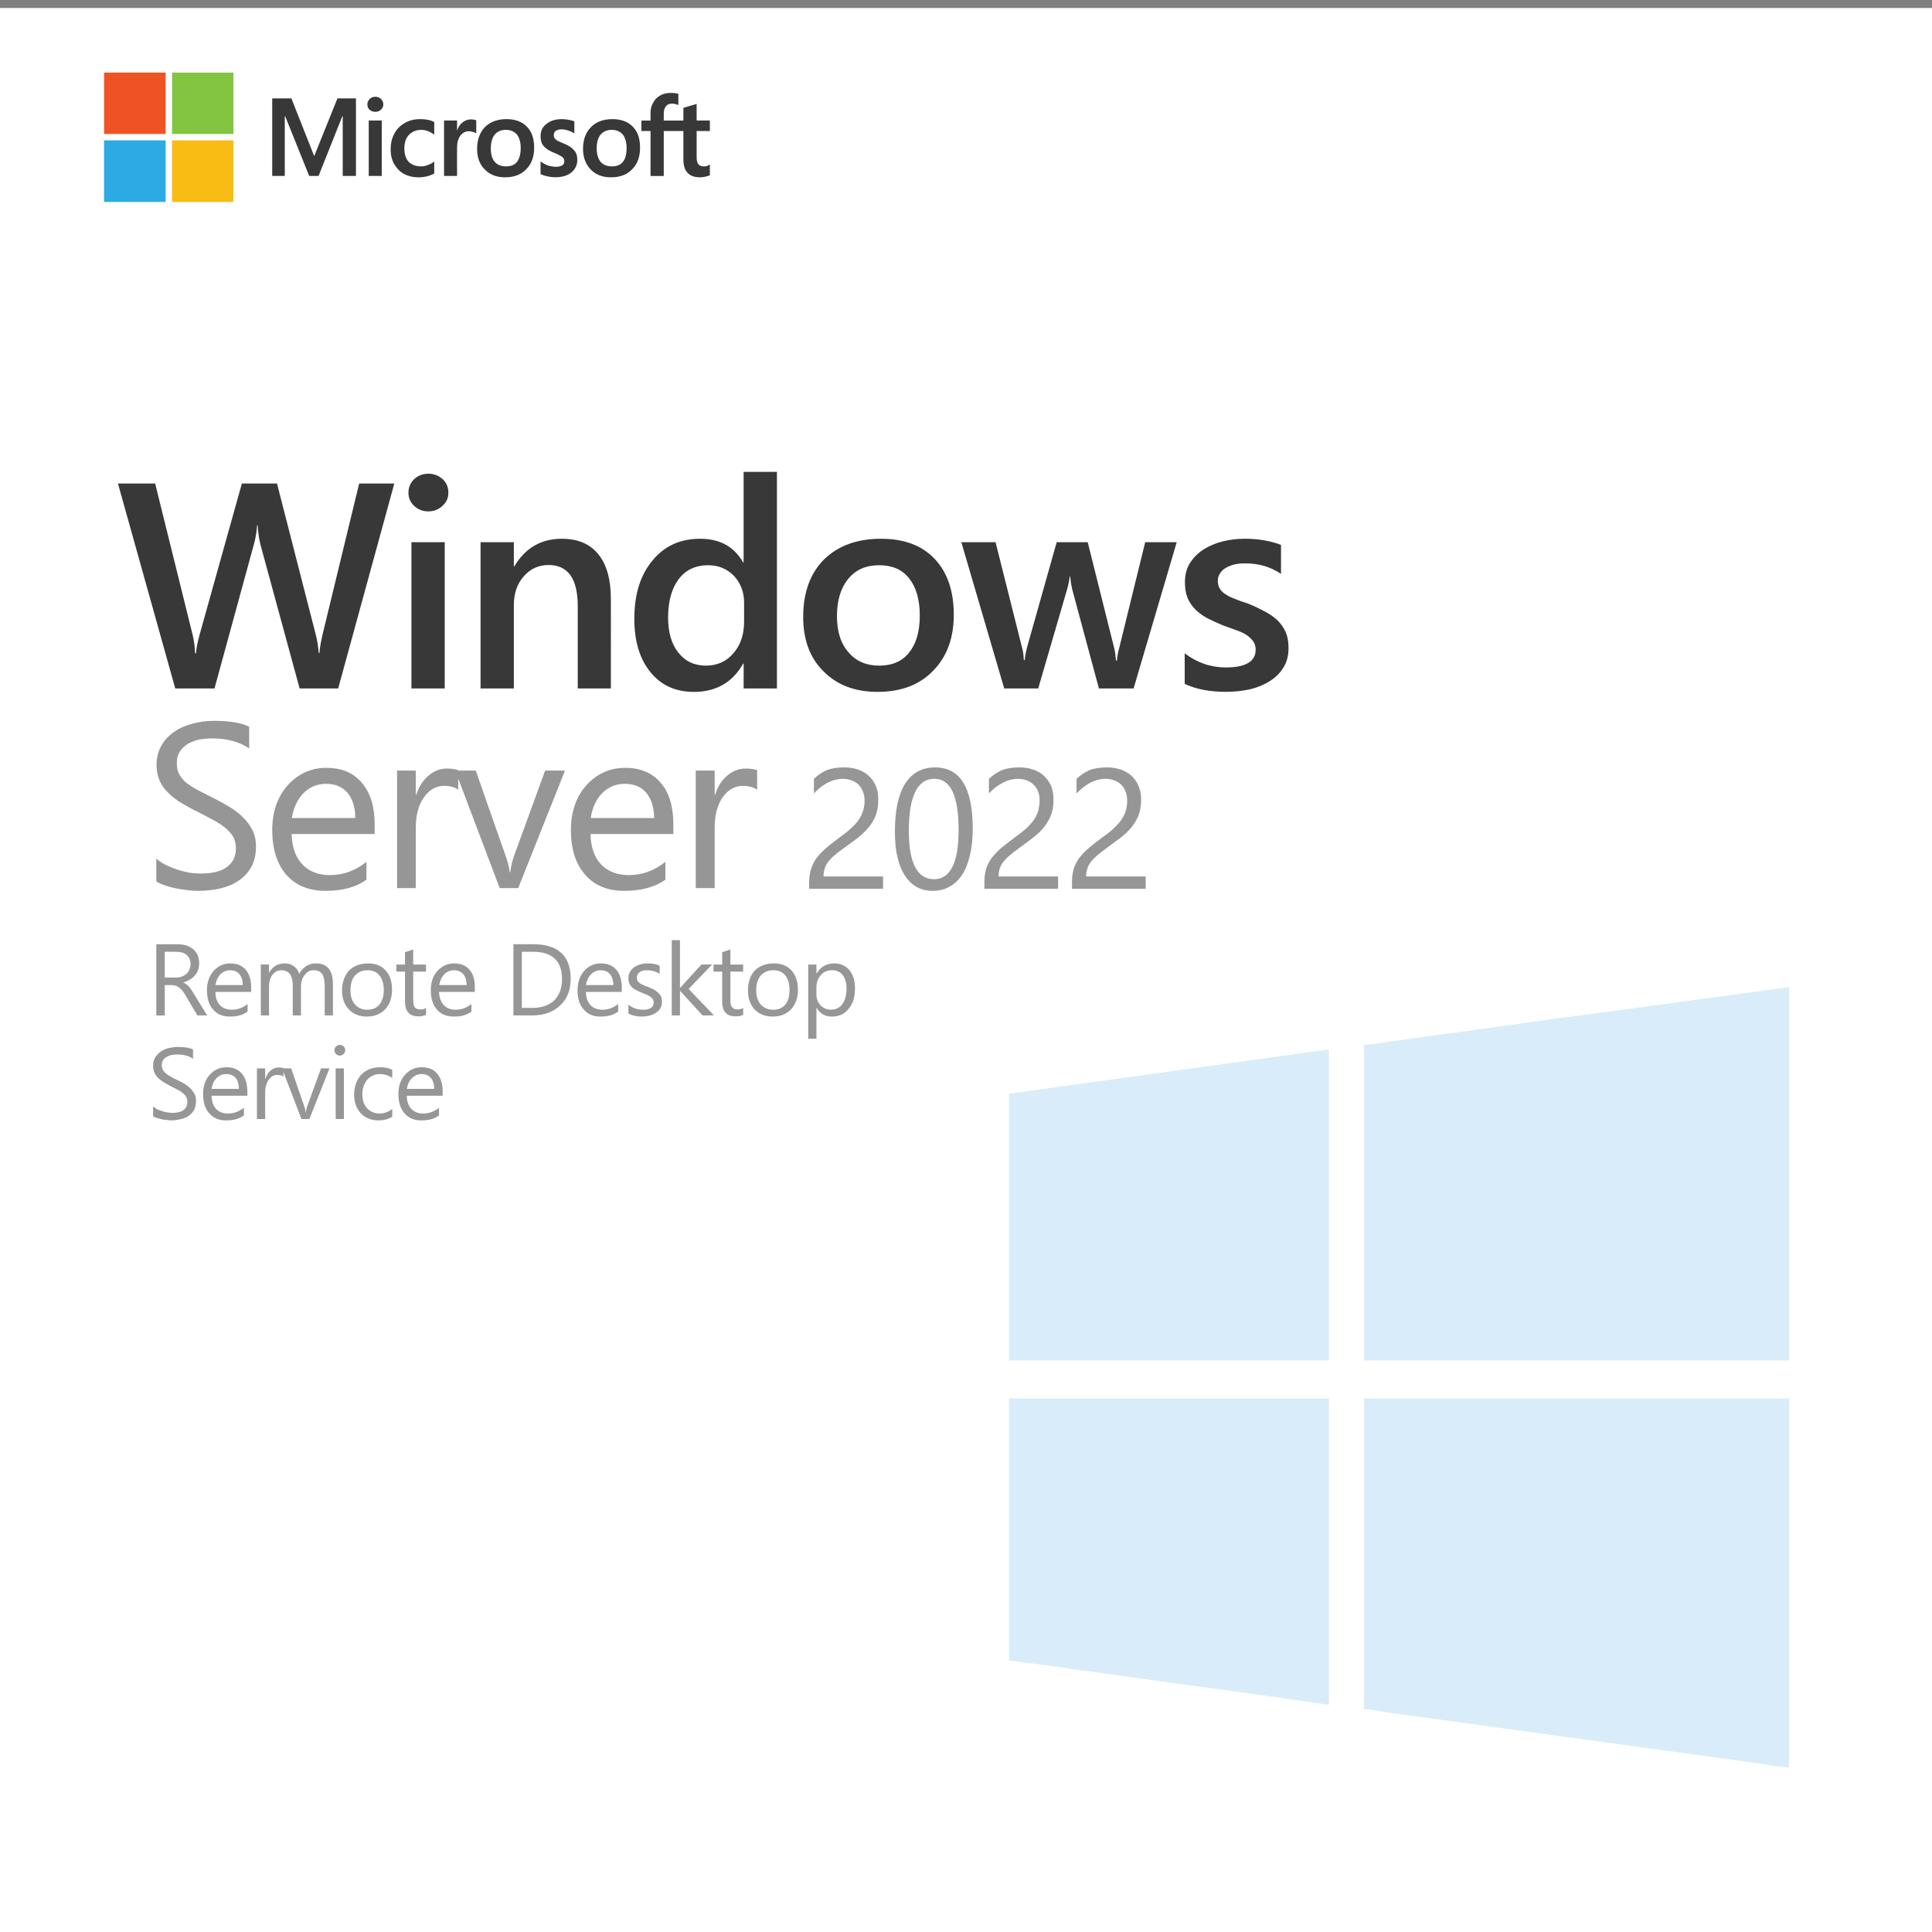 <?xml version="1.0" encoding="UTF-8"?>
<!-- Generator: Adobe Illustrator 23.1.0, SVG Export Plug-In . SVG Version: 6.00 Build 0)  -->
<svg xmlns="http://www.w3.org/2000/svg" xmlns:xlink="http://www.w3.org/1999/xlink" version="1.1" id="Layer_1" x="0px" y="0px" viewBox="0 0 1000 1000" style="enable-background:new 0 0 1000 1000;" xml:space="preserve">
<rect x="0" y="0" width="1000" height="1000" fill="#808080" stroke="none"/>
<style type="text/css">
	.st0{fill-rule:evenodd;clip-rule:evenodd;fill:#FFFFFF;}
	.st1{fill:#383838;}
	.st2{fill:#969696;}
	.st3{fill:#F05323;}
	.st4{fill:#83C441;}
	.st5{fill:#2CABE2;}
	.st6{fill:#F9BC15;}
	.st7{fill-rule:evenodd;clip-rule:evenodd;fill:#D9ECF9;}
</style>
<g>
	<rect y="4.15" class="st0" width="1000" height="1000"></rect>
	<path class="st1" d="M204.09,250.28l-29.05,106.06h-19.96l-20.2-74.17c-0.83-3.19-1.3-6.61-1.54-10.39h-0.24   c-0.24,3.54-0.83,6.97-1.77,10.28l-20.31,74.29H90.71L61.06,250.28h19.25l19.25,77.71c0.83,3.19,1.3,6.61,1.42,10.16h0.47   c0.12-2.48,0.83-5.91,2.01-10.16l21.73-77.71h18.19l20.08,78.3c0.71,2.6,1.18,5.79,1.54,9.45h0.35c0.12-2.48,0.71-5.67,1.65-9.8   l18.9-77.95H204.09z M221.68,264.69c-2.83,0-5.2-0.94-7.2-2.72c-2.01-1.89-3.07-4.13-3.07-6.97c0-2.83,1.06-5.2,3.07-7.09   c2.01-1.77,4.37-2.72,7.2-2.72s5.31,0.94,7.32,2.72c2.13,1.89,3.07,4.25,3.07,7.09c0,2.72-0.94,4.96-3.07,6.85   C227,263.74,224.52,264.69,221.68,264.69L221.68,264.69z M230.19,356.34h-17.24v-75.71h17.24V356.34z M316.17,356.34h-17.13V313.7   c0-14.17-5.08-21.26-15.12-21.26c-5.2,0-9.45,2.01-12.87,5.91c-3.43,3.9-5.08,8.86-5.08,14.76v43.23h-17.24v-75.71h17.24v12.52   h0.24c5.67-9.57,13.94-14.29,24.57-14.29c8.27,0,14.53,2.6,18.9,8.03c4.37,5.31,6.5,13.11,6.5,23.15V356.34z M402.15,356.34h-17.24   v-12.87h-0.24c-5.55,9.8-14.05,14.65-25.51,14.65c-9.33,0-16.89-3.31-22.44-10.16c-5.55-6.73-8.39-15.94-8.39-27.64   c0-12.64,3.07-22.56,9.33-30.12c6.14-7.56,14.41-11.34,24.68-11.34c10.28,0,17.6,4.02,22.32,12.28h0.24v-46.89h17.24V356.34z    M385.14,321.73v-9.92c0-5.31-1.77-9.92-5.2-13.7c-3.54-3.66-8.03-5.55-13.46-5.55c-6.38,0-11.46,2.36-15.12,7.09   c-3.66,4.84-5.55,11.46-5.55,19.96c0,7.68,1.77,13.82,5.31,18.19c3.54,4.49,8.27,6.73,14.29,6.73c5.79,0,10.63-2.13,14.29-6.5   C383.37,333.78,385.14,328.35,385.14,321.73L385.14,321.73z M454.23,358.11c-11.69,0-21.02-3.54-27.99-10.63   c-7.09-6.97-10.51-16.42-10.51-28.11c0-12.76,3.66-22.68,10.87-29.88c7.32-7.09,17.13-10.63,29.41-10.63   c11.93,0,21.14,3.43,27.75,10.39c6.61,6.97,9.92,16.65,9.92,28.94c0,12.05-3.54,21.73-10.75,29.05   C475.85,354.57,466.28,358.11,454.23,358.11L454.23,358.11z M455.06,292.56c-6.73,0-12.05,2.24-15.94,6.97   c-3.9,4.72-5.91,11.1-5.91,19.37c0,8.03,2.01,14.29,6.02,18.78c3.9,4.61,9.21,6.85,15.83,6.85c6.73,0,11.93-2.24,15.47-6.73   c3.66-4.49,5.55-10.87,5.55-19.13c0-8.39-1.89-14.76-5.55-19.37C466.99,294.8,461.79,292.56,455.06,292.56L455.06,292.56z    M609.07,280.63l-22.32,75.71H568.8l-13.82-51.26c-0.47-2.01-0.83-4.25-1.06-6.73h-0.24c-0.12,1.65-0.59,3.9-1.3,6.5l-15,51.49   h-17.6l-22.2-75.71h17.72l13.7,54.56c0.47,1.65,0.83,3.78,0.94,6.5h0.47c0.12-2.01,0.59-4.25,1.18-6.61l15.35-54.45h16.06   l13.7,54.8c0.47,1.77,0.71,3.9,0.94,6.5h0.47c0.12-1.77,0.47-4.02,1.18-6.5l13.46-54.8H609.07z M613.2,353.98v-15.83   c6.38,4.84,13.46,7.32,21.26,7.32c10.28,0,15.47-3.07,15.47-9.21c0-1.77-0.47-3.19-1.3-4.37c-0.94-1.3-2.13-2.36-3.54-3.31   c-1.54-0.94-3.31-1.77-5.43-2.48c-2.01-0.71-4.25-1.54-6.85-2.48c-3.07-1.3-5.91-2.6-8.39-3.9c-2.48-1.42-4.49-2.95-6.14-4.72   c-1.65-1.77-2.95-3.78-3.78-6.02c-0.83-2.13-1.18-4.72-1.18-7.8c0-3.54,0.83-6.85,2.48-9.57c1.77-2.83,4.13-5.2,6.97-7.09   c2.95-1.89,6.26-3.31,9.92-4.25c3.78-0.94,7.56-1.42,11.46-1.42c7.09,0,13.35,1.06,18.9,3.19v15c-5.43-3.66-11.46-5.43-18.42-5.43   c-2.13,0-4.13,0.12-5.91,0.59c-1.65,0.47-3.19,1.06-4.49,1.89c-1.18,0.71-2.13,1.65-2.83,2.83c-0.71,1.06-1.06,2.36-1.06,3.66   c0,1.65,0.35,2.95,1.06,4.13c0.71,1.18,1.65,2.13,3.07,2.95c1.3,0.94,2.95,1.65,4.84,2.36c1.89,0.83,4.13,1.54,6.61,2.36   c3.19,1.3,6.14,2.72,8.74,4.13c2.6,1.3,4.84,2.95,6.61,4.61c1.77,1.77,3.19,3.78,4.25,6.14c0.94,2.24,1.42,4.96,1.42,8.15   c0,3.9-0.83,7.2-2.6,10.04c-1.77,2.95-4.13,5.2-7.09,7.09c-2.95,1.89-6.38,3.31-10.28,4.25c-3.9,0.83-8.03,1.3-12.28,1.3   C626.43,358.11,619.23,356.81,613.2,353.98L613.2,353.98z"></path>
	<path class="st2" d="M80.9,456.26v-11.81c1.42,1.18,2.95,2.24,4.84,3.19c1.89,0.94,3.9,1.77,6.02,2.48   c2.01,0.59,4.13,1.18,6.14,1.54c2.13,0.35,4.13,0.47,5.91,0.47c6.14,0,10.63-1.06,13.7-3.43c3.07-2.24,4.61-5.55,4.61-9.8   c0-2.24-0.59-4.25-1.54-6.02c-1.06-1.65-2.48-3.19-4.25-4.61c-1.77-1.42-3.9-2.72-6.26-4.02c-2.48-1.3-5.08-2.72-7.91-4.13   c-2.95-1.42-5.67-2.95-8.27-4.49c-2.6-1.54-4.84-3.31-6.73-5.2c-1.89-1.77-3.43-3.9-4.49-6.26s-1.65-5.08-1.65-8.27   c0-3.9,0.94-7.2,2.6-10.16c1.65-2.83,3.9-5.2,6.73-7.09c2.72-1.89,5.91-3.19,9.45-4.13c3.54-0.94,7.09-1.42,10.87-1.42   c8.39,0,14.41,1.06,18.31,3.07v11.22c-5.08-3.43-11.46-5.2-19.37-5.2c-2.13,0-4.37,0.24-6.5,0.59c-2.24,0.47-4.13,1.3-5.91,2.24   c-1.65,1.06-3.07,2.36-4.13,4.02c-1.06,1.65-1.54,3.54-1.54,5.91c0,2.24,0.35,4.13,1.18,5.67c0.83,1.54,2.01,3.07,3.54,4.37   c1.65,1.3,3.54,2.6,5.79,3.78c2.36,1.18,4.96,2.6,7.91,4.02c3.07,1.54,5.91,3.07,8.62,4.72c2.83,1.65,5.2,3.54,7.2,5.55   c2.13,2.01,3.66,4.25,4.96,6.73c1.18,2.36,1.77,5.2,1.77,8.39c0,4.13-0.83,7.79-2.48,10.63c-1.65,2.95-3.9,5.31-6.61,7.09   c-2.83,1.89-6.02,3.19-9.68,4.02c-3.66,0.83-7.44,1.18-11.46,1.18c-1.42,0-3.07-0.12-5.08-0.35c-1.89-0.24-3.9-0.47-6.02-0.94   c-2.01-0.35-4.02-0.94-5.79-1.54C83.5,457.67,82.08,456.96,80.9,456.26L80.9,456.26z M193.93,431.69h-42.99   c0.24,6.85,2.01,12.05,5.55,15.71c3.43,3.66,8.27,5.55,14.29,5.55c6.85,0,13.11-2.24,18.9-6.85v9.21   c-5.31,3.9-12.4,5.79-21.14,5.79c-8.62,0-15.35-2.72-20.31-8.27c-4.84-5.55-7.32-13.35-7.32-23.27c0-9.45,2.72-17.13,8.03-23.15   c5.43-5.91,12.05-8.98,19.96-8.98c8.03,0,14.17,2.6,18.42,7.8c4.37,5.08,6.61,12.28,6.61,21.38V431.69z M183.89,423.42   c0-5.55-1.42-9.92-4.02-13.11c-2.72-3.07-6.38-4.61-11.1-4.61c-4.61,0-8.5,1.65-11.69,4.84c-3.19,3.31-5.2,7.68-6.02,12.87H183.89z    M237.16,408.78c-1.65-1.3-4.13-2.01-7.32-2.01c-4.13,0-7.68,2.01-10.39,5.91c-2.83,3.9-4.25,9.21-4.25,16.06v30.94h-9.68v-60.82   h9.68v12.52h0.24c1.42-4.25,3.54-7.56,6.38-9.92c2.83-2.48,6.02-3.66,9.57-3.66c2.48,0,4.49,0.35,5.79,0.83V408.78z M292.43,398.86   l-24.21,60.82h-9.57l-23.03-60.82h10.63l15.47,44.17c1.18,3.31,1.89,6.14,2.13,8.5h0.24c0.35-3.07,1.06-5.79,1.89-8.27l16.18-44.41   H292.43z M348.53,431.69h-42.87c0.12,6.85,2.01,12.05,5.43,15.71c3.54,3.66,8.27,5.55,14.41,5.55c6.85,0,13.11-2.24,18.9-6.85v9.21   c-5.43,3.9-12.52,5.79-21.26,5.79c-8.62,0-15.35-2.72-20.2-8.27c-4.96-5.55-7.44-13.35-7.44-23.27c0-9.45,2.72-17.13,8.03-23.15   c5.43-5.91,12.05-8.98,20.08-8.98c7.91,0,14.05,2.6,18.42,7.8c4.37,5.08,6.5,12.28,6.5,21.38V431.69z M338.61,423.42   c-0.12-5.55-1.42-9.92-4.13-13.11c-2.6-3.07-6.38-4.61-11.1-4.61c-4.61,0-8.5,1.65-11.69,4.84c-3.19,3.31-5.2,7.68-5.91,12.87   H338.61z M391.87,408.78c-1.77-1.3-4.25-2.01-7.44-2.01c-4.13,0-7.56,2.01-10.39,5.91c-2.72,3.9-4.13,9.21-4.13,16.06v30.94h-9.8   v-60.82h9.8v12.52h0.24c1.3-4.25,3.43-7.56,6.26-9.92c2.95-2.48,6.14-3.66,9.57-3.66c2.6,0,4.49,0.35,5.91,0.83V408.78z"></path>
	<path class="st1" d="M367.43,67.81v-5.43h-6.85v-8.62l-0.24,0.12l-6.5,1.89l-0.12,0.12v6.5h-10.16v-3.66   c0-1.65,0.47-2.95,1.18-3.78c0.71-0.94,1.77-1.3,3.07-1.3c1.06,0,2.01,0.24,3.07,0.59l0.24,0.12v-5.79h-0.12   c-0.94-0.35-2.24-0.47-3.78-0.47c-2.01,0-3.9,0.35-5.43,1.3c-1.54,0.83-2.83,2.01-3.66,3.66c-0.94,1.54-1.42,3.31-1.42,5.31v4.02   h-4.72v5.43h4.72v23.27h6.85V67.81h10.16v14.76c0,6.14,2.95,9.21,8.62,9.21c0.83,0,1.89-0.12,2.83-0.35   c1.06-0.24,1.77-0.47,2.13-0.71h0.12v-5.55l-0.35,0.12c-0.35,0.35-0.83,0.47-1.3,0.71c-0.59,0.12-1.06,0.12-1.42,0.12   c-1.3,0-2.24-0.35-2.83-1.06c-0.59-0.71-0.94-1.89-0.94-3.66V67.81H367.43z M316.76,86.11c-2.48,0-4.49-0.71-5.91-2.36   c-1.3-1.65-2.01-4.02-2.01-6.97c0-3.07,0.71-5.43,2.01-7.09c1.42-1.65,3.43-2.48,5.79-2.48c2.36,0,4.25,0.83,5.67,2.36   c1.3,1.65,2.01,4.02,2.01,7.09c0,3.07-0.59,5.55-1.89,7.09C321.13,85.4,319.24,86.11,316.76,86.11 M317,61.66   c-4.72,0-8.5,1.42-11.1,4.13c-2.72,2.72-4.13,6.5-4.13,11.22c0,4.49,1.42,8.15,4.02,10.75c2.6,2.72,6.14,4.02,10.51,4.02   c4.61,0,8.39-1.42,10.98-4.25c2.72-2.72,4.02-6.5,4.02-11.1c0-4.61-1.18-8.27-3.78-10.87C325.03,62.96,321.48,61.66,317,61.66    M290.78,61.66c-3.19,0-5.91,0.83-7.91,2.48c-2.13,1.54-3.07,3.78-3.07,6.38c0,1.3,0.24,2.48,0.59,3.54   c0.47,0.94,1.18,1.89,2.13,2.6c0.83,0.83,2.24,1.54,4.13,2.36c1.54,0.59,2.72,1.18,3.43,1.65c0.71,0.35,1.3,0.83,1.54,1.18   c0.24,0.47,0.47,0.94,0.47,1.65c0,1.89-1.54,2.83-4.49,2.83c-1.06,0-2.36-0.24-3.78-0.59c-1.3-0.47-2.6-1.18-3.78-2.01l-0.24-0.24   v6.61l0.12,0.12c0.94,0.35,2.13,0.83,3.54,1.06c1.42,0.35,2.72,0.47,3.9,0.47c3.54,0,6.38-0.83,8.39-2.48   c2.01-1.65,3.07-3.9,3.07-6.5c0-2.01-0.47-3.66-1.65-4.96c-1.06-1.3-2.95-2.6-5.67-3.66c-2.13-0.83-3.54-1.54-4.02-2.13   c-0.59-0.47-0.83-1.18-0.83-2.13c0-0.83,0.24-1.54,0.94-2.13c0.71-0.47,1.77-0.83,2.95-0.83c1.18,0,2.36,0.24,3.43,0.59   c1.18,0.35,2.24,0.83,3.07,1.42l0.24,0.12v-6.26h-0.12c-0.71-0.35-1.77-0.59-3.07-0.83C292.9,61.78,291.72,61.66,290.78,61.66    M261.96,86.11c-2.48,0-4.49-0.71-5.91-2.36s-2.01-4.02-2.01-6.97c0-3.07,0.71-5.43,2.01-7.09c1.42-1.65,3.31-2.48,5.79-2.48   c2.36,0,4.25,0.83,5.67,2.36c1.3,1.65,2.01,4.02,2.01,7.09c0,3.07-0.71,5.55-1.89,7.09C266.33,85.4,264.44,86.11,261.96,86.11    M262.19,61.66c-4.72,0-8.5,1.42-11.22,4.13c-2.6,2.72-4.02,6.5-4.02,11.22c0,4.49,1.3,8.15,4.02,10.75   c2.6,2.72,6.14,4.02,10.51,4.02c4.61,0,8.27-1.42,10.98-4.25c2.72-2.72,4.02-6.5,4.02-11.1c0-4.61-1.18-8.27-3.78-10.87   C270.23,62.96,266.68,61.66,262.19,61.66 M236.57,67.33v-4.96h-6.73v28.7h6.73V76.43c0-2.6,0.59-4.61,1.65-6.14   c1.18-1.54,2.6-2.36,4.49-2.36c0.59,0,1.18,0.12,2.01,0.35c0.71,0.12,1.18,0.35,1.54,0.59l0.24,0.24v-6.85l0,0   c-0.71-0.24-1.54-0.47-2.72-0.47c-1.65,0-3.19,0.59-4.49,1.65c-1.18,0.94-2.01,2.24-2.6,3.9H236.57z M217.67,61.66   c-3.07,0-5.79,0.59-8.15,2.01c-2.36,1.3-4.25,3.19-5.43,5.55c-1.3,2.36-1.89,5.08-1.89,8.27c0,2.72,0.59,5.2,1.77,7.32   c1.3,2.24,2.95,4.02,5.08,5.2c2.24,1.18,4.72,1.77,7.44,1.77c3.19,0,5.91-0.71,8.15-1.89l0.12-0.12v-6.14l-0.35,0.24   c-0.94,0.71-2.13,1.3-3.31,1.65c-1.18,0.47-2.24,0.59-3.19,0.59c-2.72,0-4.84-0.83-6.38-2.36c-1.54-1.65-2.24-4.02-2.24-6.85   c0-2.95,0.71-5.31,2.36-7.09c1.65-1.65,3.78-2.6,6.38-2.6c2.24,0,4.37,0.83,6.38,2.24l0.35,0.24v-6.5l-0.12-0.12   c-0.83-0.35-1.77-0.83-3.19-1.06C220.15,61.78,218.97,61.66,217.67,61.66 M197.59,62.37h-6.73v28.7h6.73V62.37z M194.28,50.09   c-1.18,0-2.13,0.35-2.95,1.18c-0.71,0.71-1.18,1.65-1.18,2.72c0,1.18,0.35,2.13,1.18,2.83c0.83,0.71,1.77,1.06,2.95,1.06   c1.06,0,2.13-0.35,2.83-1.06c0.83-0.71,1.3-1.65,1.3-2.83c0-1.06-0.47-2.01-1.18-2.72C196.41,50.44,195.46,50.09,194.28,50.09    M177.39,60.25v30.83h6.85V50.92h-9.57L162.63,80.8l-11.81-29.88h-9.92v40.16h6.5V60.25h0.24l12.4,30.83h4.84l12.28-30.83H177.39z"></path>
	<rect x="53.86" y="37.57" class="st3" width="31.89" height="31.77"></rect>
	<rect x="89.05" y="37.57" class="st4" width="31.77" height="31.77"></rect>
	<rect x="53.86" y="72.65" class="st5" width="31.89" height="31.89"></rect>
	<rect x="89.05" y="72.65" class="st6" width="31.77" height="31.89"></rect>
	<path class="st7" d="M926.07,914.74V723.88H706.04v160.86c3.9,0,9.09,1.18,13.23,1.77l192.75,26.46   C916.62,913.68,921.34,914.74,926.07,914.74L926.07,914.74z"></path>
	<polygon class="st7" points="522.26,566.09 522.26,704.16 687.85,704.16 687.85,543.18  "></polygon>
	<path class="st7" d="M522.26,859.47l20.2,2.6c6.5,0.83,13.82,2.24,20.79,2.95l41.57,5.79c13.46,1.89,27.4,3.66,41.57,5.67   l41.46,5.91v-158.5H522.26V859.47z"></path>
	<path class="st7" d="M926.07,510.94l-109.72,14.88c-9.21,1.06-17.6,2.24-27.05,3.66l-69.33,9.57c-4.49,0.59-9.92,1.77-13.94,1.77   v163.34h220.03V510.94z"></path>
	<path class="st2" d="M107.24,525.58h-5.08l-6.14-10.39c-0.59-0.94-1.06-1.77-1.65-2.48c-0.59-0.59-1.06-1.18-1.65-1.54   c-0.59-0.47-1.18-0.83-1.77-0.94c-0.59-0.24-1.42-0.35-2.13-0.35h-3.54v15.71H80.9v-36.85h10.98c1.65,0,3.07,0.24,4.49,0.59   c1.3,0.47,2.48,1.06,3.54,1.89c0.94,0.83,1.77,1.77,2.36,3.07c0.47,1.18,0.83,2.6,0.83,4.25c0,1.3-0.24,2.48-0.59,3.54   c-0.35,1.06-0.94,2.01-1.65,2.83c-0.71,0.83-1.54,1.54-2.6,2.13c-0.94,0.59-2.13,1.06-3.31,1.42v0.12   c0.59,0.24,1.18,0.59,1.54,0.94c0.47,0.35,0.94,0.71,1.3,1.18c0.47,0.47,0.83,1.06,1.3,1.65c0.35,0.59,0.83,1.3,1.3,2.13   L107.24,525.58z M85.27,492.63v13.35h5.79c1.06,0,2.13-0.12,2.95-0.47c0.94-0.35,1.77-0.83,2.48-1.42c0.59-0.59,1.18-1.3,1.54-2.24   c0.35-0.83,0.59-1.89,0.59-2.95c0-1.89-0.71-3.43-2.01-4.61c-1.18-1.06-3.07-1.65-5.43-1.65H85.27z M130.03,513.42h-18.54   c0,2.95,0.83,5.2,2.36,6.85c1.42,1.54,3.54,2.36,6.14,2.36c2.95,0,5.67-0.94,8.15-2.95v3.9c-2.24,1.77-5.31,2.6-9.09,2.6   c-3.78,0-6.61-1.18-8.74-3.66c-2.13-2.36-3.19-5.67-3.19-10.04c0-4.02,1.18-7.32,3.43-9.92c2.36-2.6,5.2-3.9,8.62-3.9   c3.43,0,6.14,1.06,8.03,3.31c1.89,2.24,2.83,5.31,2.83,9.33V513.42z M125.66,509.88c0-2.36-0.59-4.25-1.77-5.67   c-1.06-1.3-2.72-2.01-4.72-2.01c-2.01,0-3.78,0.71-5.08,2.13c-1.42,1.42-2.24,3.31-2.6,5.55H125.66z M172.32,525.58h-4.25v-15.12   c0-2.95-0.47-5.08-1.3-6.26c-0.94-1.42-2.48-2.01-4.61-2.01c-1.77,0-3.31,0.83-4.49,2.48c-1.3,1.65-1.89,3.54-1.89,5.91v15h-4.25   v-15.59c0-5.2-2.01-7.79-6.02-7.79c-1.77,0-3.31,0.83-4.49,2.36c-1.18,1.54-1.77,3.54-1.77,6.02v15h-4.25v-26.34h4.25v4.13h0.12   c1.77-3.19,4.49-4.72,8.15-4.72c1.77,0,3.31,0.47,4.61,1.54c1.42,0.94,2.24,2.24,2.72,3.9c2.01-3.66,4.96-5.43,8.74-5.43   c5.79,0,8.74,3.54,8.74,10.75V525.58z M189.8,526.17c-3.78,0-6.97-1.3-9.21-3.66c-2.36-2.48-3.54-5.79-3.54-9.8   c0-4.37,1.3-7.79,3.66-10.39c2.36-2.36,5.67-3.66,9.8-3.66c3.9,0,6.97,1.18,9.09,3.66c2.24,2.36,3.31,5.67,3.31,9.92   c0,4.25-1.18,7.56-3.54,10.16C197,524.87,193.81,526.17,189.8,526.17L189.8,526.17z M190.15,502.2c-2.72,0-4.84,0.94-6.38,2.72   c-1.65,1.89-2.36,4.37-2.36,7.68c0,3.07,0.71,5.55,2.36,7.32c1.54,1.77,3.66,2.72,6.38,2.72c2.72,0,4.84-0.94,6.26-2.72   c1.42-1.65,2.24-4.25,2.24-7.44c0-3.31-0.83-5.79-2.24-7.56C194.99,503.03,192.87,502.2,190.15,502.2L190.15,502.2z M220.5,525.23   c-1.06,0.59-2.36,0.83-3.9,0.83c-4.61,0-6.97-2.48-6.97-7.68v-15.47h-4.49v-3.66h4.49v-6.38l4.25-1.42v7.79h6.61v3.66h-6.61v14.76   c0,1.77,0.24,2.95,0.83,3.78c0.59,0.71,1.65,1.06,3.07,1.06c0.94,0,1.89-0.24,2.72-0.83V525.23z M245.78,513.42h-18.54   c0.12,2.95,0.94,5.2,2.48,6.85c1.42,1.54,3.54,2.36,6.14,2.36c2.95,0,5.67-0.94,8.15-2.95v3.9c-2.24,1.77-5.31,2.6-9.09,2.6   s-6.73-1.18-8.74-3.66c-2.13-2.36-3.19-5.67-3.19-10.04c0-4.02,1.06-7.32,3.43-9.92s5.2-3.9,8.62-3.9s6.14,1.06,8.03,3.31   c1.89,2.24,2.72,5.31,2.72,9.33V513.42z M241.53,509.88c0-2.36-0.59-4.25-1.77-5.67c-1.18-1.3-2.72-2.01-4.84-2.01   c-1.89,0-3.66,0.71-4.96,2.13c-1.42,1.42-2.24,3.31-2.6,5.55H241.53z M265.74,525.58v-36.85h10.16c12.99,0,19.49,6.02,19.49,17.95   c0,5.67-1.77,10.28-5.43,13.7c-3.54,3.43-8.39,5.2-14.41,5.2H265.74z M270.11,492.63v29.05h5.43c4.84,0,8.62-1.3,11.34-3.9   c2.6-2.6,4.02-6.26,4.02-10.98c0-9.45-5.08-14.17-15-14.17H270.11z M321.84,513.42H303.3c0,2.95,0.83,5.2,2.36,6.85   c1.42,1.54,3.54,2.36,6.14,2.36c2.95,0,5.67-0.94,8.15-2.95v3.9c-2.24,1.77-5.31,2.6-9.09,2.6c-3.78,0-6.61-1.18-8.74-3.66   c-2.13-2.36-3.19-5.67-3.19-10.04c0-4.02,1.18-7.32,3.43-9.92c2.36-2.6,5.2-3.9,8.62-3.9c3.43,0,6.14,1.06,8.03,3.31   c1.89,2.24,2.83,5.31,2.83,9.33V513.42z M317.47,509.88c0-2.36-0.59-4.25-1.77-5.67c-1.06-1.3-2.72-2.01-4.72-2.01   s-3.66,0.71-5.08,2.13c-1.42,1.42-2.24,3.31-2.6,5.55H317.47z M325.26,524.64v-4.61c2.24,1.77,4.72,2.6,7.56,2.6   c3.66,0,5.55-1.3,5.55-3.66c0-0.71-0.24-1.3-0.47-1.89c-0.35-0.47-0.83-0.83-1.3-1.18c-0.59-0.47-1.18-0.83-1.89-1.06   c-0.83-0.35-1.54-0.59-2.36-0.94c-1.18-0.47-2.24-0.94-3.07-1.42c-0.94-0.47-1.65-0.94-2.24-1.54c-0.59-0.59-1.06-1.3-1.3-2.01   c-0.35-0.83-0.47-1.65-0.47-2.72c0-1.18,0.24-2.24,0.83-3.19c0.59-0.94,1.3-1.77,2.24-2.48c0.94-0.59,2.01-1.06,3.31-1.42   c1.18-0.35,2.36-0.47,3.66-0.47c2.24,0,4.37,0.35,6.14,1.18v4.25c-2.01-1.3-4.13-1.89-6.73-1.89c-0.71,0-1.42,0.12-2.13,0.24   c-0.59,0.24-1.18,0.47-1.54,0.83c-0.47,0.24-0.83,0.71-1.06,1.18c-0.24,0.35-0.35,0.94-0.35,1.42c0,0.71,0.12,1.3,0.35,1.77   c0.24,0.47,0.59,0.83,1.06,1.18c0.47,0.35,1.06,0.71,1.77,0.94c0.59,0.35,1.42,0.71,2.24,0.94c1.18,0.47,2.24,0.94,3.19,1.42   c0.94,0.47,1.65,1.06,2.36,1.65c0.59,0.59,1.18,1.18,1.54,2.01c0.35,0.71,0.47,1.65,0.47,2.72c0,1.3-0.24,2.48-0.83,3.43   c-0.59,0.94-1.42,1.77-2.36,2.36c-0.94,0.59-2.01,1.06-3.31,1.42c-1.18,0.24-2.48,0.47-3.9,0.47   C329.51,526.17,327.15,525.58,325.26,524.64L325.26,524.64z M369.55,525.58h-5.91l-11.57-12.64h-0.12v12.64h-4.25v-38.97h4.25   v24.68h0.12l10.98-12.05h5.55l-12.16,12.64L369.55,525.58z M384.67,525.23c-0.94,0.59-2.36,0.83-3.9,0.83   c-4.61,0-6.97-2.48-6.97-7.68v-15.47h-4.49v-3.66h4.49v-6.38l4.25-1.42v7.79h6.61v3.66h-6.61v14.76c0,1.77,0.24,2.95,0.94,3.78   c0.59,0.71,1.54,1.06,2.95,1.06c1.06,0,1.89-0.24,2.72-0.83V525.23z M399.91,526.17c-3.9,0-6.97-1.3-9.33-3.66   c-2.24-2.48-3.43-5.79-3.43-9.8c0-4.37,1.18-7.79,3.54-10.39c2.48-2.36,5.67-3.66,9.8-3.66c3.9,0,6.97,1.18,9.21,3.66   c2.13,2.36,3.31,5.67,3.31,9.92c0,4.25-1.18,7.56-3.54,10.16C407.11,524.87,403.92,526.17,399.91,526.17L399.91,526.17z    M400.26,502.2c-2.72,0-4.84,0.94-6.5,2.72c-1.54,1.89-2.36,4.37-2.36,7.68c0,3.07,0.83,5.55,2.36,7.32   c1.65,1.77,3.78,2.72,6.5,2.72c2.72,0,4.72-0.94,6.26-2.72c1.42-1.65,2.13-4.25,2.13-7.44c0-3.31-0.71-5.79-2.13-7.56   C404.98,503.03,402.98,502.2,400.26,502.2L400.26,502.2z M422.7,521.69h-0.12v15.94h-4.25v-38.38h4.25v4.61h0.12   c2.01-3.43,5.08-5.2,8.98-5.2c3.43,0,6.02,1.18,8.03,3.54c1.89,2.36,2.83,5.43,2.83,9.45c0,4.37-1.06,7.91-3.31,10.51   c-2.13,2.72-4.96,4.02-8.74,4.02C427.07,526.17,424.47,524.64,422.7,521.69L422.7,521.69z M422.58,511.17v3.66   c0,2.13,0.71,4.02,2.13,5.55c1.42,1.42,3.19,2.24,5.31,2.24c2.6,0,4.61-0.94,6.02-2.95c1.42-1.89,2.13-4.61,2.13-8.15   c0-2.95-0.71-5.2-2.01-6.85s-3.19-2.48-5.43-2.48c-2.48,0-4.49,0.83-5.91,2.6C423.29,506.45,422.58,508.58,422.58,511.17   L422.58,511.17z M79.25,577.79v-5.08c0.59,0.47,1.3,0.94,2.01,1.42c0.83,0.35,1.77,0.71,2.6,0.94c0.94,0.35,1.77,0.59,2.72,0.71   c0.94,0.12,1.77,0.24,2.48,0.24c2.72,0,4.61-0.47,6.02-1.54c1.3-0.94,1.89-2.36,1.89-4.25c0-0.94-0.24-1.77-0.59-2.48   c-0.47-0.83-1.06-1.42-1.89-2.01c-0.71-0.71-1.65-1.3-2.72-1.77c-1.06-0.59-2.13-1.18-3.43-1.77c-1.18-0.71-2.48-1.3-3.54-2.01   c-1.06-0.71-2.13-1.42-2.95-2.24c-0.71-0.71-1.42-1.65-1.89-2.72c-0.47-0.94-0.71-2.13-0.71-3.54c0-1.65,0.35-3.07,1.06-4.37   c0.83-1.18,1.77-2.24,2.95-3.07c1.18-0.83,2.6-1.42,4.13-1.77c1.54-0.35,3.07-0.59,4.61-0.59c3.66,0,6.26,0.47,7.91,1.3v4.84   c-2.13-1.54-4.96-2.24-8.27-2.24c-0.94,0-1.89,0.12-2.83,0.24c-0.94,0.24-1.77,0.59-2.6,1.06c-0.71,0.35-1.3,0.94-1.77,1.65   c-0.47,0.71-0.71,1.54-0.71,2.6c0,0.94,0.24,1.77,0.59,2.36c0.35,0.71,0.83,1.3,1.54,1.89s1.54,1.18,2.48,1.65   c0.94,0.59,2.13,1.18,3.43,1.77s2.6,1.3,3.78,2.01c1.18,0.71,2.13,1.54,3.07,2.36c0.83,0.94,1.54,1.89,2.13,2.95   c0.47,1.06,0.71,2.24,0.71,3.66c0,1.77-0.35,3.31-1.06,4.61c-0.71,1.18-1.65,2.24-2.83,3.07c-1.18,0.71-2.6,1.3-4.13,1.65   c-1.65,0.35-3.31,0.59-4.96,0.59c-0.59,0-1.3-0.12-2.24-0.24c-0.83,0-1.65-0.12-2.6-0.35c-0.83-0.24-1.65-0.35-2.48-0.71   C80.31,578.38,79.72,578.14,79.25,577.79L79.25,577.79z M128.03,567.16h-18.54c0.12,2.95,0.83,5.2,2.36,6.85   c1.54,1.54,3.54,2.36,6.14,2.36c3.07,0,5.67-1.06,8.27-2.95v3.9c-2.36,1.77-5.43,2.6-9.21,2.6c-3.66,0-6.61-1.18-8.74-3.66   c-2.13-2.36-3.19-5.67-3.19-10.04c0-4.02,1.18-7.44,3.43-9.92c2.36-2.6,5.2-3.9,8.74-3.9c3.43,0,6.02,1.06,7.91,3.31   s2.83,5.31,2.83,9.33V567.16z M123.66,563.61c0-2.36-0.59-4.37-1.65-5.67c-1.18-1.3-2.83-2.01-4.84-2.01   c-2.01,0-3.66,0.71-5.08,2.13c-1.42,1.42-2.24,3.31-2.6,5.55H123.66z M146.69,557.24c-0.71-0.59-1.77-0.83-3.19-0.83   c-1.77,0-3.31,0.83-4.49,2.6c-1.18,1.65-1.77,3.9-1.77,6.85v13.35h-4.25v-26.22h4.25v5.43h0.12c0.59-1.89,1.54-3.31,2.72-4.37   c1.18-0.94,2.6-1.54,4.13-1.54c1.06,0,1.89,0.12,2.48,0.35V557.24z M170.54,552.98l-10.39,26.22h-4.13l-10.04-26.22h4.72   l6.61,19.13c0.47,1.42,0.83,2.6,0.94,3.66h0.12c0.12-1.3,0.35-2.6,0.83-3.66l6.97-19.13H170.54z M175.86,546.37   c-0.71,0-1.42-0.24-1.89-0.83c-0.59-0.47-0.83-1.18-0.83-1.89c0-0.83,0.24-1.54,0.83-2.01c0.47-0.47,1.18-0.83,1.89-0.83   c0.83,0,1.42,0.35,2.01,0.83c0.47,0.47,0.83,1.18,0.83,2.01c0,0.71-0.35,1.42-0.83,1.89C177.28,546.02,176.69,546.37,175.86,546.37   L175.86,546.37z M177.99,579.2h-4.25v-26.22h4.25V579.2z M203.02,578.02c-2.01,1.3-4.49,1.89-7.2,1.89c-3.78,0-6.73-1.3-9.09-3.66   c-2.24-2.48-3.43-5.67-3.43-9.57c0-4.25,1.3-7.79,3.66-10.39c2.48-2.6,5.79-3.9,10.04-3.9c2.24,0,4.25,0.47,6.02,1.3v4.25   c-1.89-1.3-4.02-2.01-6.26-2.01c-2.6,0-4.84,0.94-6.61,2.83c-1.65,2.01-2.6,4.49-2.6,7.56c0,3.19,0.83,5.55,2.48,7.32   c1.65,1.77,3.78,2.72,6.5,2.72c2.24,0,4.49-0.83,6.5-2.36V578.02z M229.12,567.16h-18.54c0,2.95,0.83,5.2,2.36,6.85   c1.54,1.54,3.54,2.36,6.14,2.36c2.95,0,5.67-1.06,8.15-2.95v3.9c-2.24,1.77-5.31,2.6-9.09,2.6s-6.61-1.18-8.74-3.66   c-2.13-2.36-3.19-5.67-3.19-10.04c0-4.02,1.18-7.44,3.43-9.92c2.36-2.6,5.2-3.9,8.62-3.9s6.14,1.06,8.03,3.31   c1.89,2.24,2.83,5.31,2.83,9.33V567.16z M224.75,563.61c0-2.36-0.59-4.37-1.77-5.67c-1.06-1.3-2.72-2.01-4.72-2.01   s-3.66,0.71-5.08,2.13c-1.42,1.42-2.24,3.31-2.6,5.55H224.75z"></path>
	<path class="st2" d="M447.5,414.45c0-2.01-0.35-3.54-0.94-4.96c-0.59-1.42-1.42-2.6-2.36-3.54c-1.06-0.94-2.24-1.65-3.66-2.13   c-1.42-0.47-2.83-0.71-4.49-0.71c-1.3,0-2.72,0.24-4.02,0.59c-1.3,0.35-2.6,0.94-3.9,1.54c-1.18,0.71-2.48,1.54-3.54,2.36   c-1.18,0.94-2.36,2.01-3.31,3.07v-7.56c2.01-1.89,4.25-3.43,6.61-4.49c2.48-0.94,5.55-1.42,8.98-1.42c2.6,0,4.96,0.35,7.09,1.06   c2.13,0.71,4.02,1.77,5.55,3.19c1.65,1.42,2.83,3.19,3.78,5.2c0.94,2.13,1.3,4.49,1.3,7.09c0,2.48-0.24,4.72-0.83,6.73   c-0.47,1.89-1.42,3.78-2.48,5.55c-1.18,1.77-2.6,3.43-4.37,5.08c-1.65,1.65-3.66,3.19-6.02,4.84c-2.95,2.13-5.31,3.9-7.2,5.31   c-1.89,1.54-3.31,2.83-4.49,4.13c-1.06,1.3-1.89,2.6-2.24,3.9c-0.47,1.3-0.71,2.72-0.71,4.37h30.83v6.38H418.8v-3.07   c0-2.72,0.35-4.96,0.94-6.97c0.59-2.01,1.54-3.9,2.83-5.79c1.3-1.77,3.07-3.54,5.2-5.43c2.13-1.77,4.72-3.78,7.91-6.14   c2.13-1.54,4.02-3.07,5.55-4.61c1.54-1.42,2.72-2.83,3.66-4.37c0.94-1.42,1.54-2.95,2.01-4.49   C447.27,417.63,447.5,416.1,447.5,414.45L447.5,414.45z M503.48,428.85c0,5.2-0.47,9.8-1.42,13.7c-0.94,4.02-2.24,7.44-4.02,10.16   c-1.77,2.72-4.02,4.84-6.61,6.26c-2.48,1.42-5.43,2.13-8.74,2.13c-3.07,0-5.79-0.71-8.27-2.01c-2.48-1.42-4.49-3.43-6.14-6.02   c-1.65-2.6-2.95-5.79-3.78-9.57c-0.94-3.9-1.3-8.27-1.3-13.11c0-5.43,0.47-10.16,1.3-14.29c0.94-4.25,2.24-7.68,4.02-10.51   c1.77-2.72,3.9-4.84,6.5-6.26c2.6-1.42,5.67-2.13,8.98-2.13C496.99,397.2,503.48,407.71,503.48,428.85L503.48,428.85z    M496.16,429.56c0-17.6-4.13-26.46-12.52-26.46c-8.74,0-13.23,8.98-13.23,26.93c0,16.65,4.37,25.04,12.99,25.04   C491.91,455.07,496.16,446.57,496.16,429.56L496.16,429.56z M538.09,414.45c0-2.01-0.24-3.54-0.83-4.96s-1.42-2.6-2.48-3.54   c-1.06-0.94-2.24-1.65-3.54-2.13c-1.42-0.47-2.95-0.71-4.49-0.71c-1.42,0-2.72,0.24-4.13,0.59c-1.3,0.35-2.6,0.94-3.78,1.54   c-1.3,0.71-2.48,1.54-3.66,2.36c-1.18,0.94-2.24,2.01-3.31,3.07v-7.56c2.01-1.89,4.25-3.43,6.73-4.49   c2.48-0.94,5.43-1.42,8.98-1.42c2.48,0,4.84,0.35,6.97,1.06c2.24,0.71,4.13,1.77,5.67,3.19c1.54,1.42,2.83,3.19,3.78,5.2   c0.83,2.13,1.3,4.49,1.3,7.09c0,2.48-0.24,4.72-0.83,6.73c-0.59,1.89-1.42,3.78-2.6,5.55c-1.06,1.77-2.48,3.43-4.25,5.08   c-1.77,1.65-3.78,3.19-6.02,4.84c-2.95,2.13-5.31,3.9-7.2,5.31c-1.89,1.54-3.43,2.83-4.49,4.13c-1.18,1.3-1.89,2.6-2.36,3.9   c-0.47,1.3-0.71,2.72-0.71,4.37h30.83v6.38h-38.15v-3.07c0-2.72,0.24-4.96,0.83-6.97c0.59-2.01,1.54-3.9,2.83-5.79   c1.42-1.77,3.07-3.54,5.2-5.43c2.24-1.77,4.84-3.78,7.91-6.14c2.24-1.54,4.13-3.07,5.67-4.61c1.42-1.42,2.72-2.83,3.66-4.37   c0.83-1.42,1.54-2.95,1.89-4.49C537.85,417.63,538.09,416.1,538.09,414.45L538.09,414.45z M583.44,414.45   c0-2.01-0.35-3.54-0.94-4.96c-0.59-1.42-1.3-2.6-2.36-3.54c-1.06-0.94-2.24-1.65-3.66-2.13c-1.3-0.47-2.83-0.71-4.49-0.71   c-1.3,0-2.72,0.24-4.02,0.59c-1.3,0.35-2.6,0.94-3.9,1.54c-1.18,0.71-2.36,1.54-3.54,2.36c-1.18,0.94-2.24,2.01-3.31,3.07v-7.56   c2.01-1.89,4.25-3.43,6.73-4.49c2.36-0.94,5.43-1.42,8.98-1.42c2.48,0,4.84,0.35,6.97,1.06c2.24,0.71,4.02,1.77,5.67,3.19   c1.54,1.42,2.83,3.19,3.66,5.2c0.94,2.13,1.42,4.49,1.42,7.09c0,2.48-0.35,4.72-0.83,6.73c-0.59,1.89-1.42,3.78-2.6,5.55   c-1.06,1.77-2.6,3.43-4.25,5.08c-1.77,1.65-3.78,3.19-6.14,4.84c-2.83,2.13-5.2,3.9-7.09,5.31c-1.89,1.54-3.43,2.83-4.49,4.13   c-1.18,1.3-1.89,2.6-2.36,3.9c-0.47,1.3-0.71,2.72-0.71,4.37h30.83v6.38h-38.15v-3.07c0-2.72,0.24-4.96,0.83-6.97   c0.59-2.01,1.54-3.9,2.83-5.79c1.3-1.77,3.07-3.54,5.2-5.43c2.13-1.77,4.72-3.78,7.91-6.14c2.24-1.54,4.13-3.07,5.55-4.61   c1.54-1.42,2.72-2.83,3.66-4.37c0.94-1.42,1.65-2.95,2.01-4.49C583.21,417.63,583.44,416.1,583.44,414.45L583.44,414.45z"></path>
</g>
</svg>
